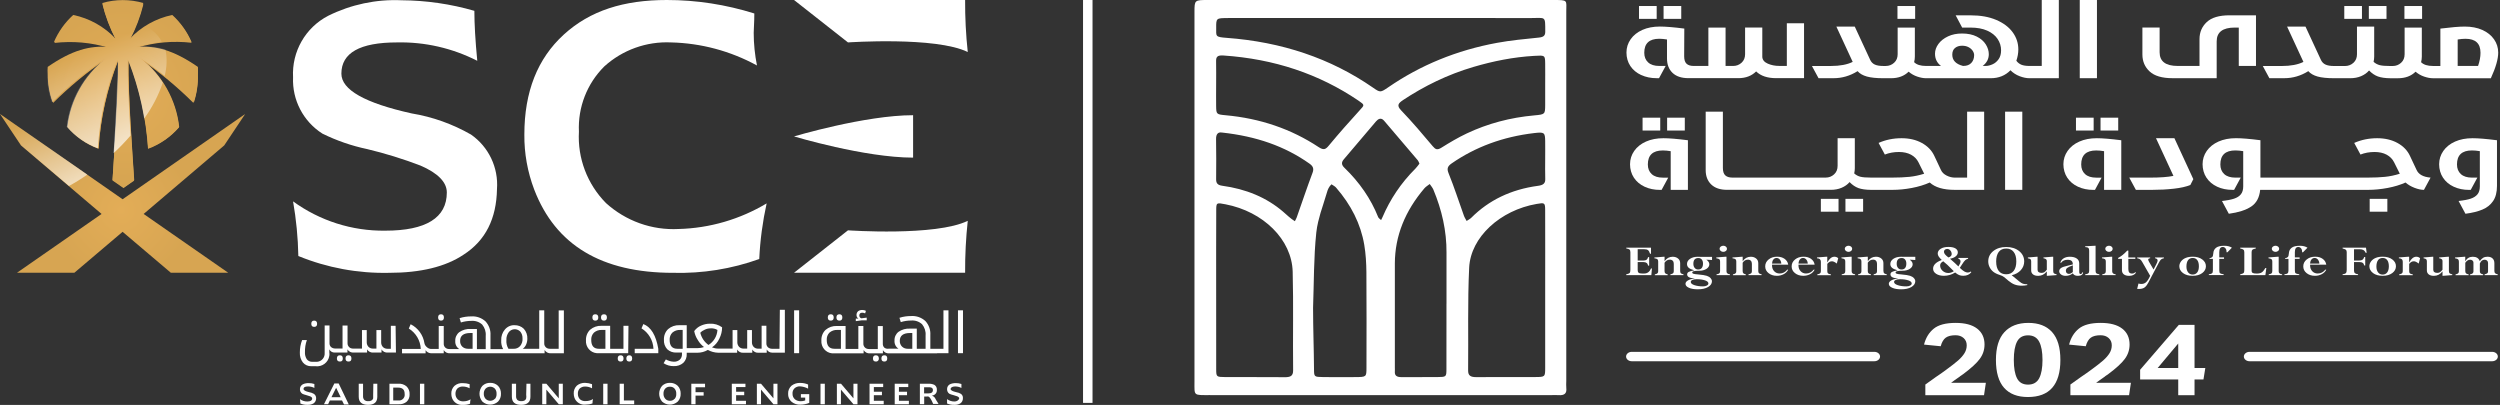 <svg width="284" height="46" viewBox="0 0 284 46" fill="none" xmlns="http://www.w3.org/2000/svg">
<rect x="0" y="0" width="284" height="46" fill="#333333" stroke="none"/>
<path d="M137.468 44.887C150.367 44.887 163.266 44.887 176.165 44.887C176.454 44.887 176.746 44.864 177.035 44.887C177.747 44.944 177.994 44.665 177.933 44.106C177.902 43.828 177.929 43.543 177.929 43.262C177.929 36.355 177.929 29.448 177.929 22.541C177.929 15.473 177.929 8.405 177.929 1.337C177.921 0.003 178.199 0 176.404 0C163.361 0 150.318 0 137.274 0C135.7 0 135.7 0.006 135.692 1.318C135.692 1.359 135.692 1.397 135.692 1.438C135.692 15.413 135.692 29.388 135.692 43.363C135.692 44.994 135.54 44.883 137.468 44.883V44.887ZM145.861 42.848C143.64 42.826 141.419 42.848 139.202 42.835C138.191 42.829 138.164 42.81 138.16 41.96C138.149 38.95 138.156 35.941 138.156 32.935C138.156 29.925 138.149 26.916 138.164 23.91C138.164 23.009 138.194 23.009 139.202 23.205C143.507 24.03 146.754 27.207 146.849 30.874C146.945 34.604 146.857 38.334 146.899 42.067C146.906 42.747 146.56 42.86 145.868 42.851L145.861 42.848ZM155.231 41.782C155.231 42.826 155.215 42.829 153.949 42.838C152.74 42.845 151.531 42.851 150.325 42.835C149.298 42.822 149.276 42.81 149.272 41.96C149.257 39.63 149.165 37.316 149.165 34.986V34.967C149.268 32.119 149.234 29.259 149.53 26.426C149.576 26.009 149.648 25.595 149.747 25.184C149.903 24.514 150.108 23.856 150.325 23.199C150.47 22.75 150.61 22.304 150.743 21.852C150.835 21.517 150.975 21.201 151.257 20.936C151.432 21.059 151.645 21.16 151.774 21.308C153.474 23.262 154.577 25.427 154.98 27.814C155.155 28.844 155.212 29.894 155.223 30.934C155.25 34.55 155.238 38.166 155.231 41.779V41.782ZM156.9 25.007C156.782 24.893 156.611 24.792 156.558 24.659C155.729 22.579 154.443 20.717 152.725 19.058C152.39 18.735 152.356 18.454 152.656 18.1C153.884 16.668 155.086 15.223 156.314 13.792C156.554 13.51 156.889 13.314 157.231 13.713C158.516 15.208 159.79 16.709 161.064 18.214C161.144 18.309 161.174 18.435 161.247 18.59C161.106 18.764 160.973 18.976 160.79 19.156C159.136 20.803 157.915 22.655 157.052 24.672C157.003 24.782 156.946 24.893 156.892 25.001L156.9 25.007ZM159.36 11.383C161.794 9.774 164.437 8.472 167.38 7.605C169.616 6.948 171.906 6.483 174.282 6.347C175.511 6.275 175.518 6.262 175.533 7.236C175.545 8.039 175.533 8.841 175.533 9.644C175.533 10.406 175.537 11.171 175.533 11.933C175.522 12.979 175.522 12.998 174.29 13.109C171.567 13.352 169.008 14.035 166.635 15.154C165.631 15.628 164.684 16.191 163.76 16.769C163.273 17.076 163.076 16.987 162.756 16.608C161.596 15.23 160.433 13.852 159.17 12.54C158.645 11.993 158.839 11.734 159.364 11.386L159.36 11.383ZM164.319 34.493C164.319 36.981 164.327 39.469 164.315 41.953C164.312 42.81 164.285 42.826 163.277 42.835C161.927 42.851 160.573 42.829 159.223 42.842C158.676 42.848 158.417 42.668 158.455 42.206C158.467 42.045 158.455 41.887 158.455 41.726C158.455 37.793 158.444 33.864 158.455 29.932C158.463 26.787 159.634 23.948 161.813 21.391C161.973 21.204 162.212 21.065 162.418 20.904C162.555 21.113 162.73 21.308 162.825 21.527C163.798 23.853 164.342 26.243 164.323 28.715C164.312 30.64 164.323 32.565 164.323 34.49L164.319 34.493ZM175.533 33.011C175.533 35.938 175.537 38.868 175.533 41.795C175.533 42.813 175.518 42.829 174.377 42.832C172.157 42.842 169.936 42.819 167.719 42.842C167.038 42.848 166.772 42.655 166.779 42.08C166.821 38.188 166.711 34.294 166.897 30.409C167.065 26.922 170.453 23.875 174.564 23.167C175.469 23.009 175.526 23.028 175.53 23.863C175.545 26.913 175.533 29.96 175.533 33.011ZM174.72 21.109C171.647 21.52 169.13 22.744 167.141 24.735C166.996 24.881 166.787 24.979 166.608 25.102C166.506 24.903 166.373 24.71 166.3 24.501C165.722 22.895 165.205 21.277 164.562 19.69C164.353 19.175 164.426 18.9 164.897 18.571C167.627 16.678 170.757 15.533 174.271 15.119C175.442 14.98 175.514 15.056 175.533 16.008C175.545 16.687 175.533 17.367 175.533 18.049C175.533 18.811 175.514 19.57 175.541 20.332C175.56 20.828 175.313 21.03 174.723 21.109H174.72ZM139.506 2.048C145.302 2.045 151.093 2.048 156.889 2.048C162.539 2.048 168.186 2.039 173.837 2.052C175.613 2.055 175.537 1.748 175.541 3.604C175.541 4.056 175.343 4.217 174.792 4.271C173.214 4.432 171.624 4.58 170.076 4.865C165.475 5.709 161.361 7.406 157.725 9.904C156.816 10.526 156.797 10.529 155.965 9.951C151.147 6.613 145.587 4.764 139.366 4.302C138.012 4.201 138.168 4.128 138.16 3.158C138.153 2.061 138.16 2.052 139.514 2.052L139.506 2.048ZM138.149 6.97C138.137 6.48 138.274 6.256 138.974 6.303C144.731 6.692 149.842 8.396 154.314 11.427C155.071 11.939 155.006 11.93 154.459 12.53C153.265 13.839 152.093 15.164 150.975 16.513C150.595 16.972 150.386 17.101 149.785 16.703C146.686 14.658 143.165 13.447 139.217 13.09C138.172 12.995 138.168 12.96 138.153 12.031C138.141 11.228 138.153 10.425 138.153 9.622C138.153 8.737 138.168 7.855 138.149 6.97ZM138.814 15.056C142.716 15.48 145.956 16.608 148.755 18.587C149.177 18.884 149.276 19.172 149.104 19.63C148.473 21.308 147.907 23.003 147.31 24.691C147.256 24.843 147.169 24.985 147.097 25.13C146.591 24.824 146.184 24.41 145.754 24.043C144.842 23.262 143.781 22.601 142.613 22.108C141.434 21.609 140.16 21.28 138.856 21.103C138.293 21.027 138.153 20.79 138.153 20.373C138.164 18.849 138.175 17.326 138.145 15.802C138.134 15.217 138.385 14.977 138.814 15.059V15.056Z" fill="white"/>
<path d="M190.99 0.684H188.982V2.143H190.99V0.684Z" fill="white"/>
<path d="M188.199 0.684H186.191V2.143H188.199V0.684Z" fill="white"/>
<path d="M186.443 8.522C186.964 8.762 187.545 8.882 188.188 8.882H188.466L189.219 7.492H188.492C187.945 7.492 187.523 7.359 187.23 7.09C186.937 6.821 186.789 6.458 186.789 5.993C186.789 4.934 187.355 4.403 188.492 4.403C188.751 4.403 189.044 4.432 189.371 4.485V6.641C189.371 7.33 189.58 7.874 189.998 8.276C190.416 8.677 191.021 8.879 191.812 8.879H197.474C198.311 8.879 198.984 8.623 199.497 8.114C200.018 8.623 200.775 8.879 201.771 8.879H204.939V2.643H202.984V7.488H202.121C201.646 7.488 201.216 7.403 200.824 7.232C200.433 7.062 200.224 6.812 200.197 6.48V3.129H198.242V6.158C198.242 6.559 198.109 6.882 197.843 7.125C197.577 7.368 197.258 7.492 196.889 7.492H196.025V3.133H194.071V7.492H192.398C192.044 7.492 191.778 7.409 191.595 7.242C191.413 7.074 191.322 6.793 191.322 6.388L191.337 3.246C190.127 3.091 189.203 3.016 188.561 3.016C187.808 3.016 187.146 3.142 186.572 3.398C186.002 3.654 185.557 4.008 185.241 4.46C184.925 4.912 184.766 5.418 184.766 5.974C184.766 6.531 184.914 7.065 185.211 7.504C185.507 7.944 185.918 8.285 186.439 8.525L186.443 8.522Z" fill="white"/>
<path d="M217.561 0.684H215.553V2.143H217.561V0.684Z" fill="white"/>
<path d="M208.302 8.883C209.26 8.883 210.165 8.617 211.021 8.083C211.264 8.361 211.614 8.563 212.074 8.693C212.534 8.822 213.162 8.886 213.949 8.886H214.812C215.649 8.886 216.318 8.639 216.82 8.143C217.109 8.389 217.432 8.576 217.797 8.699C218.162 8.822 218.493 8.886 218.801 8.886H226.14C227.053 8.886 227.802 8.585 228.388 7.982C228.677 8.276 229.023 8.5 229.426 8.655C229.829 8.81 230.206 8.886 230.548 8.886H233.883V0H231.943V7.492H230.548C230.156 7.492 229.852 7.444 229.628 7.353C229.403 7.261 229.213 7.109 229.057 6.901C229.205 6.467 229.282 6.038 229.282 5.614C229.282 4.896 229.065 4.242 228.631 3.654C228.198 3.066 227.574 2.602 226.76 2.257C225.947 1.912 224.984 1.742 223.878 1.742H222.163L222.901 3.133H223.847C224.593 3.133 225.224 3.25 225.745 3.48C226.266 3.711 226.658 4.024 226.924 4.419C227.19 4.814 227.323 5.247 227.323 5.718C227.323 6.12 227.232 6.455 227.046 6.72C226.859 6.986 226.631 7.182 226.353 7.305C226.08 7.428 225.81 7.492 225.551 7.492H225.232C225.696 7.138 225.928 6.692 225.928 6.158C225.928 5.778 225.813 5.409 225.585 5.045C225.357 4.681 225.015 4.384 224.559 4.154C224.102 3.923 223.543 3.806 222.885 3.806C222.288 3.806 221.76 3.913 221.296 4.131C220.832 4.35 220.467 4.634 220.208 4.988C219.946 5.345 219.817 5.715 219.817 6.101C219.817 6.689 220.045 7.153 220.501 7.492H218.797C218.174 7.492 217.725 7.349 217.444 7.062C217.501 6.853 217.527 6.638 217.527 6.414V3.133H215.573V6.161C215.573 6.562 215.44 6.885 215.173 7.128C214.907 7.372 214.588 7.495 214.219 7.495H213.941C213.523 7.495 213.196 7.438 212.964 7.327C212.732 7.217 212.561 7.036 212.447 6.787L210.701 3.019H208.61L210.466 7.03C209.842 7.34 209.021 7.495 207.998 7.495H205.834L206.587 8.886H208.291L208.302 8.883ZM222.091 5.45C222.3 5.279 222.566 5.194 222.893 5.194C223.171 5.194 223.414 5.247 223.619 5.355C223.825 5.462 223.981 5.601 224.095 5.766C224.205 5.933 224.262 6.098 224.262 6.259C224.262 6.622 224.155 6.92 223.943 7.147C223.73 7.375 223.429 7.488 223.049 7.488H222.992C222.182 7.28 221.779 6.853 221.779 6.211C221.779 5.87 221.885 5.617 222.094 5.446L222.091 5.45Z" fill="white"/>
<path d="M238.214 0H236.26V8.883H238.214V0Z" fill="white"/>
<path d="M256.28 7.491V1.738H253.279C252.097 1.738 251.233 1.994 250.686 2.51C250.138 3.025 249.864 3.667 249.864 4.441V7.491H247.381C246.016 7.491 245.332 6.973 245.332 5.936V3.129H243.377V6.192C243.377 6.967 243.651 7.608 244.198 8.117C244.746 8.626 245.613 8.882 246.792 8.882H251.815V4.697C251.815 3.654 252.5 3.132 253.865 3.132H254.325V7.491H256.28Z" fill="white"/>
<path d="M271.107 0.684H269.1V2.143H271.107V0.684Z" fill="white"/>
<path d="M268.318 0.684H266.311V2.143H268.318V0.684Z" fill="white"/>
<path d="M275.15 0.684H273.143V2.143H275.15V0.684Z" fill="white"/>
<path d="M257.049 7.491L257.801 8.882H259.505C260.463 8.882 261.368 8.617 262.224 8.083C262.467 8.361 262.817 8.563 263.277 8.693C263.737 8.822 264.365 8.885 265.152 8.885H266.993C267.438 8.885 267.844 8.81 268.213 8.655C268.582 8.5 268.886 8.285 269.126 8.007C269.442 8.332 269.776 8.557 270.13 8.686C270.484 8.813 270.951 8.882 271.537 8.889H272.4C273.237 8.889 273.906 8.642 274.408 8.146C274.697 8.392 275.02 8.579 275.385 8.702C275.746 8.825 276.081 8.889 276.389 8.889H282.96C283.519 7.675 283.797 6.704 283.797 5.977C283.797 5.421 283.637 4.915 283.321 4.463C283.006 4.011 282.561 3.657 281.991 3.401C281.42 3.145 280.755 3.019 280.002 3.019C279.359 3.019 278.435 3.098 277.226 3.249V7.495H276.389C275.765 7.495 275.317 7.352 275.035 7.065C275.092 6.856 275.119 6.641 275.119 6.417V3.136H273.164V6.164C273.164 6.565 273.031 6.888 272.765 7.131C272.499 7.374 272.18 7.498 271.811 7.498H271.533C270.993 7.498 270.594 7.466 270.335 7.4C270.077 7.333 269.841 7.207 269.639 7.024C269.685 6.815 269.708 6.613 269.708 6.42V3.022H267.753V6.164C267.753 6.565 267.62 6.888 267.354 7.131C267.088 7.374 266.768 7.498 266.399 7.498H265.145C264.726 7.498 264.399 7.441 264.167 7.33C263.935 7.22 263.764 7.039 263.65 6.79L261.905 3.022H259.813L261.669 7.033C261.045 7.343 260.224 7.498 259.201 7.498H257.037L257.049 7.491ZM279.188 4.488C279.496 4.435 279.793 4.406 280.082 4.406C281.215 4.406 281.785 4.937 281.785 5.996C281.785 6.461 281.694 6.957 281.508 7.491H279.192V4.488H279.188Z" fill="white"/>
<path d="M188.604 13.369H186.596V14.829H188.604V13.369Z" fill="white"/>
<path d="M191.743 15.932C190.534 15.777 189.61 15.701 188.967 15.701C188.214 15.701 187.552 15.828 186.978 16.084C186.408 16.34 185.963 16.694 185.647 17.146C185.332 17.598 185.172 18.104 185.172 18.66C185.172 19.216 185.32 19.75 185.613 20.19C185.906 20.629 186.309 20.971 186.826 21.211C187.343 21.451 187.921 21.571 188.564 21.571H188.758L189.511 20.18H188.899C188.351 20.18 187.929 20.048 187.636 19.779C187.343 19.51 187.195 19.147 187.195 18.682C187.195 17.623 187.762 17.092 188.899 17.092C189.169 17.092 189.465 17.12 189.792 17.174V21.568H191.747V15.932H191.743Z" fill="white"/>
<path d="M191.393 13.369H189.385V14.829H191.393V13.369Z" fill="white"/>
<path d="M208.857 22.59H206.85V24.049H208.857V22.59Z" fill="white"/>
<path d="M211.65 22.59H209.643V24.049H211.65V22.59Z" fill="white"/>
<path d="M225.404 12.685H223.465V20.177H222.069C221.761 20.177 221.453 20.101 221.141 19.946C220.83 19.791 220.613 19.58 220.491 19.308L219.738 17.708C219.449 17.089 218.978 16.602 218.324 16.242C217.67 15.881 216.898 15.701 216.015 15.701C215.084 15.701 214.217 15.878 213.407 16.235L214.118 17.557C214.601 17.364 215.137 17.266 215.723 17.266C216.251 17.266 216.707 17.367 217.091 17.573C217.472 17.778 217.757 18.069 217.943 18.448L218.586 19.735C218.027 19.912 217.468 20.032 216.905 20.089C216.342 20.146 215.707 20.174 215 20.174H212.532C211.992 20.174 211.593 20.142 211.334 20.076C211.076 20.01 210.84 19.883 210.638 19.7C210.684 19.491 210.707 19.289 210.707 19.096V15.698H208.752V18.84C208.752 19.241 208.619 19.564 208.353 19.807C208.087 20.051 207.767 20.174 207.398 20.174H196.796C196.443 20.174 196.177 20.092 195.994 19.924C195.811 19.757 195.72 19.475 195.72 19.071V12.682H193.766V19.327C193.766 20.006 193.975 20.55 194.393 20.955C194.811 21.359 195.416 21.565 196.207 21.565H207.98C208.425 21.565 208.832 21.489 209.201 21.334C209.57 21.179 209.874 20.964 210.113 20.686C210.429 21.012 210.764 21.236 211.117 21.366C211.471 21.492 211.939 21.562 212.524 21.568H214.992C215.7 21.568 216.43 21.495 217.183 21.353C217.936 21.211 218.616 21.002 219.221 20.733C219.826 21.29 220.773 21.568 222.065 21.568H225.4V12.685H225.404Z" fill="white"/>
<path d="M229.734 12.685H227.779V21.567H229.734V12.685Z" fill="white"/>
<path d="M240.629 13.369H238.621V14.829H240.629V13.369Z" fill="white"/>
<path d="M240.973 15.932C239.764 15.777 238.84 15.701 238.197 15.701C237.445 15.701 236.783 15.828 236.209 16.084C235.638 16.34 235.193 16.694 234.878 17.146C234.562 17.598 234.402 18.104 234.402 18.66C234.402 19.216 234.551 19.75 234.843 20.19C235.136 20.629 235.539 20.971 236.057 21.211C236.574 21.451 237.152 21.571 237.794 21.571H237.988L238.741 20.18H238.129C237.581 20.18 237.159 20.048 236.866 19.779C236.574 19.513 236.425 19.147 236.425 18.682C236.425 17.623 236.992 17.092 238.129 17.092C238.399 17.092 238.696 17.12 239.023 17.174V21.568H240.977V15.932H240.973Z" fill="white"/>
<path d="M237.838 13.369H235.83V14.829H237.838V13.369Z" fill="white"/>
<path d="M241.883 20.177L242.636 21.568H244.476C245.339 21.568 246.165 21.524 246.952 21.435C247.739 21.347 248.363 21.204 248.826 21.012L249.161 20.351L247.013 15.701H244.921L246.902 19.981C246.26 20.114 245.374 20.177 244.237 20.177H241.879H241.883Z" fill="white"/>
<path d="M251.863 21.208C252.38 21.448 252.958 21.568 253.601 21.568H253.795L254.548 20.177H253.936C253.388 20.177 252.966 20.045 252.673 19.776C252.38 19.507 252.232 19.144 252.232 18.679C252.232 17.62 252.799 17.089 253.936 17.089C254.206 17.089 254.502 17.117 254.829 17.171V21.173C254.829 21.552 254.742 21.853 254.563 22.071C254.388 22.292 254.13 22.456 253.787 22.57C253.449 22.681 252.989 22.77 252.415 22.833L253.194 24.284C254.282 24.135 255.126 23.866 255.727 23.471C256.328 23.076 256.67 22.444 256.754 21.568H269.029C269.736 21.568 270.466 21.496 271.227 21.353C271.987 21.211 272.664 21.003 273.269 20.734C273.546 20.98 273.889 21.183 274.288 21.337C274.687 21.492 275.045 21.568 275.36 21.568L276.113 20.177C275.284 20.108 274.756 19.817 274.524 19.308L273.771 17.709C273.482 17.089 273.01 16.602 272.356 16.242C271.702 15.882 270.93 15.701 270.048 15.701C269.116 15.701 268.249 15.878 267.439 16.236L268.15 17.557C268.633 17.364 269.169 17.266 269.755 17.266C270.284 17.266 270.74 17.367 271.124 17.573C271.504 17.778 271.789 18.069 271.976 18.448L272.618 19.735C272.059 19.912 271.5 20.032 270.938 20.089C270.375 20.146 269.74 20.174 269.033 20.174H256.784V15.929C255.575 15.774 254.651 15.698 254.008 15.698C253.255 15.698 252.593 15.825 252.019 16.081C251.449 16.337 251.004 16.691 250.688 17.143C250.373 17.595 250.213 18.101 250.213 18.657C250.213 19.213 250.361 19.747 250.654 20.187C250.947 20.626 251.35 20.968 251.867 21.208H251.863Z" fill="white"/>
<path d="M271.203 22.59H269.195V24.049H271.203V22.59Z" fill="white"/>
<path d="M280.482 21.568H280.676L281.429 20.177H280.816C280.269 20.177 279.847 20.044 279.554 19.776C279.261 19.507 279.113 19.143 279.113 18.679C279.113 17.62 279.679 17.089 280.816 17.089C281.086 17.089 281.383 17.117 281.71 17.171V21.173C281.71 21.552 281.623 21.852 281.444 22.071C281.265 22.289 281.01 22.456 280.668 22.57C280.33 22.681 279.87 22.769 279.295 22.832L280.075 24.283C280.839 24.182 281.478 24.027 281.991 23.812C282.509 23.601 282.915 23.278 283.212 22.845C283.509 22.412 283.657 21.837 283.657 21.116V15.932C282.448 15.777 281.524 15.701 280.881 15.701C280.128 15.701 279.466 15.828 278.892 16.084C278.322 16.34 277.877 16.694 277.561 17.146C277.246 17.598 277.086 18.104 277.086 18.66C277.086 19.216 277.234 19.75 277.527 20.19C277.82 20.629 278.223 20.971 278.74 21.211C279.257 21.451 279.835 21.571 280.478 21.571L280.482 21.568Z" fill="white"/>
<path d="M187.668 30.494H187.558C187.398 30.88 187.136 31.073 186.771 31.073H186.55C186.364 31.073 186.231 31.044 186.155 30.987C186.079 30.93 186.041 30.832 186.041 30.69V29.773H186.702C187.007 29.773 187.178 29.906 187.223 30.172H187.345V29.208H187.223C187.185 29.35 187.128 29.451 187.048 29.508C186.969 29.565 186.855 29.596 186.702 29.596H186.041V28.31H186.767C186.972 28.31 187.121 28.345 187.212 28.414C187.303 28.484 187.383 28.62 187.444 28.825H187.554V28.133H184.744V28.224C184.927 28.253 185.052 28.297 185.117 28.354C185.181 28.411 185.212 28.512 185.212 28.657V30.662C185.212 30.839 185.181 30.959 185.117 31.019C185.056 31.079 184.93 31.126 184.74 31.161V31.253H187.592L187.661 30.497L187.668 30.494Z" fill="white"/>
<path d="M190.054 31.045C189.997 31.098 189.898 31.136 189.757 31.162V31.253H191.244V31.162C191.099 31.133 191.001 31.092 190.947 31.041C190.894 30.991 190.867 30.902 190.867 30.776V29.897C190.867 29.676 190.788 29.499 190.624 29.366C190.461 29.233 190.263 29.167 190.023 29.167C189.643 29.167 189.339 29.331 189.107 29.657H189.095V29.167H188.985L187.936 29.249V29.341C188.099 29.36 188.213 29.395 188.274 29.448C188.339 29.499 188.369 29.584 188.369 29.698V30.82C188.369 30.921 188.342 30.997 188.285 31.048C188.228 31.098 188.133 31.14 187.989 31.168V31.26H189.449V31.168C189.312 31.133 189.217 31.092 189.168 31.041C189.118 30.991 189.092 30.906 189.092 30.785V29.847C189.244 29.613 189.445 29.496 189.692 29.496C189.833 29.496 189.943 29.537 190.023 29.622C190.103 29.707 190.141 29.825 190.141 29.973V30.804C190.141 30.915 190.115 30.994 190.057 31.048L190.054 31.045Z" fill="white"/>
<path d="M194.488 29.54V29.177H193.146C193.024 29.17 192.933 29.167 192.868 29.167C192.515 29.167 192.222 29.246 191.99 29.401C191.758 29.559 191.644 29.755 191.644 29.992C191.644 30.166 191.708 30.308 191.838 30.422C191.967 30.536 192.172 30.627 192.45 30.7V30.71C192.153 30.767 191.944 30.826 191.83 30.893C191.716 30.959 191.659 31.048 191.659 31.158C191.659 31.307 191.727 31.418 191.864 31.49C192.001 31.563 192.214 31.614 192.507 31.636V31.648C192.195 31.674 191.944 31.743 191.754 31.854C191.564 31.965 191.473 32.094 191.473 32.243C191.473 32.426 191.602 32.578 191.861 32.691C192.119 32.809 192.454 32.865 192.864 32.865C193.351 32.865 193.743 32.78 194.036 32.606C194.329 32.432 194.477 32.214 194.477 31.952C194.477 31.829 194.427 31.712 194.325 31.598C194.226 31.484 194.078 31.395 193.887 31.332C193.697 31.269 193.382 31.218 192.944 31.181C192.644 31.155 192.45 31.13 192.366 31.098C192.283 31.067 192.237 31.023 192.237 30.969C192.237 30.893 192.294 30.839 192.412 30.808C192.53 30.776 192.731 30.757 193.013 30.757C193.355 30.757 193.636 30.687 193.853 30.545C194.07 30.403 194.18 30.229 194.18 30.02C194.18 29.831 194.07 29.66 193.853 29.508L193.865 29.499L194.481 29.537L194.488 29.54ZM193.678 31.844C193.941 31.93 194.074 32.05 194.074 32.202C194.074 32.296 194.017 32.375 193.899 32.439C193.785 32.502 193.636 32.533 193.458 32.533C193.089 32.533 192.766 32.486 192.488 32.394C192.21 32.303 192.07 32.179 192.07 32.028C192.07 31.933 192.131 31.86 192.252 31.803C192.374 31.746 192.534 31.718 192.739 31.718C193.108 31.718 193.42 31.762 193.686 31.848L193.678 31.844ZM193.321 30.444C193.226 30.558 193.093 30.615 192.918 30.615C192.743 30.615 192.617 30.558 192.518 30.438C192.42 30.321 192.366 30.163 192.366 29.967C192.366 29.53 192.556 29.312 192.941 29.312C193.1 29.312 193.226 29.369 193.321 29.483C193.416 29.597 193.461 29.752 193.461 29.951C193.461 30.163 193.412 30.327 193.321 30.441V30.444Z" fill="white"/>
<path d="M195.322 31.048C195.269 31.099 195.163 31.137 194.999 31.162V31.253H196.52V31.162C196.258 31.137 196.129 31.023 196.129 30.82V29.164H196.018L194.969 29.246V29.338C195.147 29.366 195.262 29.404 195.319 29.452C195.376 29.499 195.402 29.584 195.402 29.708V30.779C195.402 30.909 195.376 30.997 195.322 31.048Z" fill="white"/>
<path d="M196.062 28.512C196.142 28.443 196.184 28.361 196.184 28.263C196.184 28.165 196.142 28.083 196.062 28.016C195.983 27.95 195.884 27.915 195.77 27.915C195.656 27.915 195.553 27.95 195.469 28.016C195.386 28.083 195.344 28.165 195.344 28.26C195.344 28.354 195.386 28.437 195.469 28.506C195.553 28.576 195.652 28.61 195.77 28.61C195.888 28.61 195.983 28.576 196.062 28.506V28.512Z" fill="white"/>
<path d="M198.927 31.045C198.87 31.098 198.771 31.136 198.63 31.162V31.253H200.117V31.162C199.972 31.133 199.874 31.092 199.82 31.041C199.767 30.991 199.74 30.902 199.74 30.776V29.897C199.74 29.676 199.661 29.499 199.497 29.366C199.334 29.233 199.136 29.167 198.896 29.167C198.516 29.167 198.212 29.331 197.98 29.657H197.968V29.167H197.858L196.809 29.249V29.341C196.972 29.36 197.086 29.395 197.147 29.448C197.212 29.499 197.242 29.584 197.242 29.698V30.82C197.242 30.921 197.215 30.997 197.158 31.048C197.101 31.098 197.006 31.14 196.862 31.168V31.26H198.322V31.168C198.185 31.133 198.09 31.092 198.041 31.041C197.991 30.991 197.965 30.906 197.965 30.785V29.847C198.117 29.613 198.318 29.496 198.565 29.496C198.706 29.496 198.816 29.537 198.896 29.622C198.976 29.707 199.014 29.825 199.014 29.973V30.804C199.014 30.915 198.988 30.994 198.931 31.048L198.927 31.045Z" fill="white"/>
<path d="M203.14 30.067C203.098 29.792 202.961 29.571 202.733 29.407C202.505 29.242 202.22 29.16 201.874 29.16C201.493 29.16 201.174 29.265 200.915 29.476C200.657 29.685 200.527 29.947 200.527 30.26C200.527 30.573 200.653 30.823 200.904 31.025C201.155 31.227 201.47 31.332 201.847 31.332C202.136 31.332 202.398 31.269 202.63 31.145C202.862 31.022 203.033 30.848 203.14 30.633H203.03C202.801 30.924 202.512 31.069 202.163 31.069C201.919 31.069 201.714 30.984 201.55 30.813C201.387 30.643 201.303 30.421 201.303 30.15C201.303 30.121 201.303 30.093 201.303 30.067H203.132H203.14ZM201.459 29.479C201.55 29.363 201.672 29.306 201.816 29.306C201.961 29.306 202.086 29.366 202.185 29.483C202.284 29.603 202.345 29.754 202.356 29.944H201.303C201.315 29.751 201.364 29.593 201.455 29.479H201.459Z" fill="white"/>
<path d="M206.144 30.067C206.102 29.792 205.965 29.571 205.737 29.407C205.509 29.242 205.223 29.16 204.877 29.16C204.497 29.16 204.178 29.265 203.919 29.476C203.661 29.685 203.531 29.947 203.531 30.26C203.531 30.573 203.657 30.823 203.908 31.025C204.159 31.227 204.474 31.332 204.851 31.332C205.14 31.332 205.402 31.269 205.634 31.145C205.866 31.022 206.037 30.848 206.144 30.633H206.033C205.805 30.924 205.516 31.069 205.166 31.069C204.923 31.069 204.718 30.984 204.554 30.813C204.391 30.643 204.307 30.421 204.307 30.15C204.307 30.121 204.307 30.093 204.307 30.067H206.136H206.144ZM204.467 29.479C204.558 29.363 204.68 29.306 204.824 29.306C204.969 29.306 205.094 29.366 205.193 29.483C205.292 29.603 205.353 29.754 205.364 29.944H204.311C204.322 29.751 204.372 29.593 204.463 29.479H204.467Z" fill="white"/>
<path d="M207.84 29.746C207.92 29.705 208.011 29.683 208.118 29.683C208.262 29.683 208.445 29.768 208.661 29.942L208.821 29.335C208.703 29.221 208.559 29.164 208.391 29.164C208.087 29.164 207.821 29.376 207.589 29.803H207.578V29.164H207.467L206.41 29.246V29.338C206.566 29.347 206.676 29.385 206.745 29.449C206.813 29.512 206.851 29.607 206.851 29.733V30.795C206.851 30.912 206.825 30.994 206.768 31.045C206.711 31.096 206.604 31.137 206.448 31.168V31.26H207.988V31.168C207.825 31.143 207.714 31.105 207.661 31.058C207.608 31.01 207.581 30.922 207.581 30.795V29.973C207.676 29.866 207.76 29.79 207.84 29.749V29.746Z" fill="white"/>
<path d="M209.543 31.048C209.49 31.099 209.383 31.137 209.22 31.162V31.253H210.741V31.162C210.479 31.137 210.349 31.023 210.349 30.82V29.164H210.239L209.189 29.246V29.338C209.368 29.366 209.482 29.404 209.539 29.452C209.596 29.499 209.623 29.584 209.623 29.708V30.779C209.623 30.909 209.596 30.997 209.543 31.048Z" fill="white"/>
<path d="M210.285 28.512C210.365 28.443 210.407 28.361 210.407 28.263C210.407 28.165 210.365 28.083 210.285 28.016C210.205 27.95 210.106 27.915 209.992 27.915C209.878 27.915 209.776 27.95 209.692 28.016C209.608 28.083 209.566 28.165 209.566 28.26C209.566 28.354 209.608 28.437 209.692 28.506C209.776 28.576 209.874 28.61 209.992 28.61C210.11 28.61 210.205 28.576 210.285 28.506V28.512Z" fill="white"/>
<path d="M213.955 30.773V29.894C213.955 29.673 213.875 29.496 213.712 29.363C213.548 29.23 213.351 29.164 213.111 29.164C212.731 29.164 212.427 29.328 212.195 29.654H212.183V29.164H212.073L211.023 29.246V29.338C211.187 29.357 211.301 29.392 211.362 29.445C211.427 29.496 211.457 29.581 211.457 29.695V30.817C211.457 30.918 211.43 30.994 211.373 31.045C211.316 31.096 211.221 31.137 211.077 31.165V31.257H212.537V31.165C212.4 31.13 212.305 31.089 212.256 31.039C212.206 30.988 212.179 30.903 212.179 30.782V29.844C212.332 29.61 212.533 29.493 212.78 29.493C212.921 29.493 213.031 29.534 213.111 29.619C213.191 29.705 213.229 29.822 213.229 29.97V30.802C213.229 30.912 213.202 30.991 213.145 31.045C213.088 31.099 212.989 31.137 212.849 31.162V31.253H214.336V31.162C214.191 31.133 214.092 31.092 214.039 31.042C213.986 30.991 213.959 30.903 213.959 30.776L213.955 30.773Z" fill="white"/>
<path d="M216.243 29.173C216.122 29.167 216.031 29.167 215.966 29.167C215.612 29.167 215.319 29.246 215.087 29.401C214.856 29.559 214.741 29.755 214.741 29.992C214.741 30.166 214.806 30.308 214.935 30.422C215.065 30.536 215.27 30.627 215.548 30.7V30.71C215.251 30.767 215.042 30.826 214.928 30.893C214.814 30.959 214.757 31.048 214.757 31.158C214.757 31.307 214.825 31.418 214.962 31.49C215.099 31.563 215.312 31.614 215.605 31.636V31.648C215.293 31.674 215.042 31.743 214.852 31.854C214.662 31.965 214.57 32.094 214.57 32.243C214.57 32.426 214.7 32.578 214.958 32.691C215.217 32.809 215.551 32.865 215.962 32.865C216.449 32.865 216.841 32.78 217.133 32.606C217.426 32.432 217.574 32.214 217.574 31.952C217.574 31.829 217.525 31.712 217.422 31.598C217.323 31.484 217.175 31.395 216.985 31.332C216.795 31.269 216.479 31.218 216.042 31.181C215.742 31.155 215.548 31.13 215.464 31.098C215.38 31.067 215.335 31.023 215.335 30.969C215.335 30.893 215.392 30.839 215.51 30.808C215.627 30.776 215.829 30.757 216.11 30.757C216.453 30.757 216.734 30.687 216.951 30.545C217.168 30.403 217.278 30.229 217.278 30.02C217.278 29.831 217.168 29.66 216.951 29.508L216.962 29.499L217.578 29.537V29.173H216.236H216.243ZM216.776 31.844C217.038 31.93 217.171 32.05 217.171 32.202C217.171 32.296 217.114 32.375 216.996 32.439C216.882 32.502 216.734 32.533 216.555 32.533C216.186 32.533 215.863 32.486 215.586 32.394C215.308 32.303 215.167 32.179 215.167 32.028C215.167 31.933 215.228 31.86 215.35 31.803C215.472 31.746 215.631 31.718 215.837 31.718C216.205 31.718 216.517 31.762 216.783 31.848L216.776 31.844ZM216.559 29.954C216.559 30.166 216.51 30.33 216.418 30.444C216.327 30.558 216.19 30.615 216.015 30.615C215.84 30.615 215.715 30.558 215.616 30.438C215.517 30.321 215.464 30.163 215.464 29.967C215.464 29.53 215.654 29.312 216.038 29.312C216.198 29.312 216.323 29.369 216.418 29.483C216.513 29.597 216.559 29.752 216.559 29.951V29.954Z" fill="white"/>
<path d="M219.598 30.516C219.598 30.757 219.712 30.953 219.944 31.104C220.176 31.256 220.472 31.332 220.837 31.332C221.278 31.332 221.701 31.206 222.107 30.956C222.271 31.095 222.423 31.193 222.556 31.247C222.693 31.303 222.845 31.329 223.02 31.329C223.435 31.329 223.743 31.19 223.948 30.908L223.864 30.848C223.769 30.924 223.663 30.959 223.549 30.959C223.419 30.959 223.286 30.921 223.153 30.842C223.016 30.766 222.845 30.627 222.636 30.428C222.697 30.339 222.773 30.219 222.868 30.067C223.035 29.802 223.165 29.628 223.256 29.552C223.343 29.476 223.45 29.423 223.575 29.394V29.303H222.473V29.394C222.636 29.445 222.716 29.546 222.716 29.698C222.716 29.834 222.636 30.023 222.473 30.267C222.26 30.049 221.944 29.758 221.518 29.391C221.792 29.344 222.009 29.255 222.168 29.122C222.328 28.99 222.408 28.838 222.408 28.664C222.408 28.471 222.313 28.323 222.126 28.212C221.94 28.105 221.678 28.051 221.343 28.051C220.974 28.051 220.681 28.12 220.461 28.263C220.24 28.402 220.126 28.582 220.126 28.797C220.126 28.911 220.16 29.021 220.233 29.135C220.305 29.249 220.423 29.382 220.586 29.533C219.928 29.78 219.601 30.109 219.601 30.51L219.598 30.516ZM220.936 28.367C221.005 28.31 221.096 28.278 221.206 28.278C221.343 28.278 221.461 28.338 221.56 28.455C221.663 28.572 221.712 28.711 221.712 28.873C221.712 28.955 221.678 29.031 221.609 29.1C221.541 29.17 221.45 29.217 221.336 29.246C221.145 29.1 221.016 28.977 220.944 28.882C220.872 28.787 220.834 28.692 220.834 28.601C220.834 28.503 220.868 28.427 220.936 28.367ZM220.476 29.903C220.526 29.834 220.617 29.758 220.75 29.682C220.982 29.853 221.385 30.229 221.955 30.81C221.75 30.946 221.537 31.013 221.324 31.013C221.073 31.013 220.856 30.927 220.674 30.76C220.491 30.592 220.4 30.39 220.4 30.159C220.4 30.058 220.427 29.973 220.476 29.903Z" fill="white"/>
<path d="M227.653 31.465L228.154 31.889C228.398 32.091 228.634 32.236 228.869 32.325C229.105 32.413 229.375 32.455 229.679 32.455C229.904 32.455 230.109 32.432 230.299 32.388V32.293C230.094 32.293 229.93 32.271 229.809 32.23C229.687 32.189 229.55 32.104 229.394 31.974L228.531 31.266C228.972 31.162 229.318 30.966 229.569 30.684C229.82 30.403 229.949 30.071 229.949 29.695C229.949 29.221 229.755 28.829 229.371 28.519C228.987 28.212 228.497 28.058 227.904 28.058C227.31 28.058 226.824 28.212 226.439 28.519C226.055 28.826 225.865 29.218 225.865 29.695C225.865 29.919 225.915 30.138 226.017 30.346C226.12 30.555 226.261 30.732 226.439 30.874C226.618 31.016 226.858 31.137 227.151 31.228C227.379 31.301 227.542 31.38 227.649 31.468L227.653 31.465ZM226.763 29.73C226.763 29.249 226.862 28.88 227.055 28.62C227.249 28.364 227.531 28.235 227.904 28.235C228.276 28.235 228.55 28.361 228.752 28.617C228.953 28.873 229.052 29.23 229.052 29.695C229.052 30.16 228.953 30.523 228.752 30.776C228.55 31.032 228.269 31.159 227.904 31.159C227.538 31.159 227.253 31.032 227.059 30.782C226.865 30.533 226.766 30.182 226.766 29.73H226.763Z" fill="white"/>
<path d="M233.628 31.253V31.162C233.468 31.13 233.362 31.089 233.316 31.039C233.267 30.988 233.244 30.896 233.244 30.764V29.164H233.134L232.137 29.246V29.338C232.388 29.376 232.518 29.474 232.518 29.635V30.637C232.415 30.773 232.316 30.868 232.232 30.922C232.145 30.975 232.042 31.001 231.917 31.001C231.776 31.001 231.666 30.969 231.586 30.909C231.506 30.849 231.468 30.76 231.468 30.65V29.167H231.362L230.365 29.249V29.341C230.51 29.363 230.609 29.398 230.662 29.445C230.715 29.496 230.742 29.575 230.742 29.686V30.723C230.742 30.915 230.814 31.064 230.955 31.174C231.095 31.285 231.293 31.336 231.544 31.336C231.924 31.336 232.248 31.171 232.506 30.843H232.518V31.336L233.628 31.253Z" fill="white"/>
<path d="M235.47 31.051C235.531 31.152 235.607 31.225 235.698 31.269C235.789 31.313 235.907 31.335 236.055 31.335C236.23 31.335 236.371 31.301 236.47 31.234C236.572 31.168 236.63 31.07 236.641 30.947H236.538C236.512 31.07 236.451 31.133 236.348 31.133C236.245 31.133 236.2 31.045 236.2 30.864V29.916C236.2 29.679 236.105 29.493 235.911 29.363C235.717 29.23 235.458 29.167 235.135 29.167C234.854 29.167 234.622 29.227 234.432 29.344C234.241 29.464 234.116 29.632 234.051 29.847H234.146C234.302 29.622 234.546 29.512 234.873 29.512C235.082 29.512 235.234 29.553 235.329 29.635C235.424 29.717 235.473 29.853 235.473 30.039C235.378 30.068 235.226 30.106 235.01 30.153C234.565 30.251 234.272 30.346 234.135 30.444C233.998 30.542 233.926 30.662 233.926 30.808C233.926 30.953 233.994 31.076 234.135 31.181C234.276 31.285 234.447 31.335 234.648 31.335C234.941 31.335 235.196 31.256 235.413 31.095L235.47 31.051ZM234.774 31.016C234.713 30.95 234.683 30.861 234.683 30.751C234.683 30.621 234.736 30.517 234.838 30.435C234.941 30.352 235.154 30.258 235.473 30.144V30.906C235.306 31.045 235.154 31.114 235.021 31.114C234.922 31.114 234.838 31.079 234.778 31.013L234.774 31.016Z" fill="white"/>
<path d="M237.236 31.045C237.172 31.102 237.054 31.14 236.879 31.162V31.254H238.487V31.162C238.309 31.131 238.191 31.09 238.138 31.039C238.084 30.988 238.058 30.897 238.058 30.764V27.919H237.947L236.879 27.976V28.067C237.05 28.074 237.168 28.105 237.233 28.166C237.297 28.226 237.331 28.324 237.331 28.469V30.767C237.331 30.897 237.297 30.991 237.233 31.045H237.236Z" fill="white"/>
<path d="M239.877 28.512C239.957 28.443 239.999 28.361 239.999 28.263C239.999 28.165 239.957 28.083 239.877 28.016C239.797 27.95 239.698 27.915 239.584 27.915C239.47 27.915 239.367 27.95 239.284 28.016C239.2 28.083 239.158 28.165 239.158 28.26C239.158 28.354 239.2 28.437 239.284 28.506C239.367 28.576 239.466 28.61 239.584 28.61C239.702 28.61 239.797 28.576 239.877 28.506V28.512Z" fill="white"/>
<path d="M239.139 31.048C239.086 31.099 238.979 31.137 238.816 31.162V31.253H240.337V31.162C240.074 31.137 239.945 31.023 239.945 30.82V29.164H239.835L238.785 29.246V29.338C238.964 29.366 239.078 29.404 239.135 29.452C239.192 29.499 239.219 29.584 239.219 29.708V30.779C239.219 30.909 239.192 30.997 239.139 31.048Z" fill="white"/>
<path d="M242.22 31.077C242.064 31.077 241.954 31.035 241.885 30.956C241.817 30.874 241.779 30.745 241.779 30.561V29.404H242.574V29.246H241.779V28.469H241.657C241.288 28.861 240.942 29.139 240.619 29.303V29.404H241.053V30.694C241.053 30.9 241.125 31.058 241.269 31.168C241.414 31.279 241.615 31.336 241.874 31.336C242.224 31.336 242.482 31.216 242.65 30.979L242.574 30.919C242.463 31.023 242.346 31.077 242.22 31.077Z" fill="white"/>
<path d="M244.021 32.163L245.238 29.852C245.337 29.662 245.424 29.536 245.493 29.476C245.561 29.416 245.671 29.368 245.82 29.337V29.245H244.816V29.337C245.006 29.368 245.105 29.454 245.105 29.59C245.105 29.684 245.063 29.811 244.975 29.975L244.645 30.62L244.131 29.741C244.067 29.628 244.036 29.545 244.036 29.488C244.036 29.406 244.112 29.356 244.26 29.337V29.245H242.785V29.337C242.933 29.368 243.047 29.41 243.123 29.463C243.2 29.517 243.283 29.624 243.371 29.782L244.257 31.331C244.101 31.679 243.949 31.919 243.8 32.055C243.652 32.191 243.47 32.258 243.257 32.258C243.154 32.258 243.047 32.242 242.93 32.21L242.781 32.817C242.838 32.823 242.907 32.827 242.983 32.827C243.234 32.827 243.439 32.776 243.591 32.678C243.747 32.577 243.888 32.406 244.013 32.163H244.021Z" fill="white"/>
<path d="M249.086 29.163C248.782 29.163 248.519 29.208 248.295 29.299C248.07 29.391 247.896 29.524 247.766 29.694C247.637 29.868 247.572 30.052 247.572 30.244C247.572 30.554 247.713 30.813 247.991 31.022C248.268 31.231 248.633 31.332 249.086 31.332C249.538 31.332 249.9 31.227 250.177 31.019C250.455 30.81 250.592 30.551 250.592 30.244C250.592 29.938 250.455 29.682 250.177 29.473C249.903 29.265 249.538 29.16 249.086 29.16V29.163ZM249.607 30.94C249.481 31.104 249.31 31.189 249.09 31.189C248.869 31.189 248.698 31.107 248.572 30.943C248.443 30.779 248.378 30.557 248.378 30.282C248.378 29.969 248.439 29.726 248.561 29.558C248.683 29.391 248.858 29.306 249.09 29.306C249.322 29.306 249.489 29.388 249.611 29.552C249.732 29.716 249.793 29.947 249.793 30.248C249.793 30.548 249.732 30.775 249.607 30.943V30.94Z" fill="white"/>
<path d="M251.745 28.146C251.65 28.222 251.574 28.311 251.521 28.412C251.468 28.513 251.433 28.655 251.422 28.839C251.411 29.019 251.373 29.139 251.308 29.202C251.243 29.265 251.141 29.31 251 29.335V29.408H251.384V30.707C251.384 30.878 251.354 30.988 251.289 31.045C251.228 31.102 251.103 31.14 250.924 31.159V31.251H252.608V31.159C252.384 31.127 252.243 31.086 252.19 31.036C252.137 30.985 252.11 30.875 252.11 30.701V29.405H252.65V29.24H252.11V28.646C252.11 28.254 252.243 28.058 252.506 28.058C252.624 28.058 252.723 28.105 252.806 28.203C252.89 28.298 252.932 28.425 252.932 28.58C252.932 28.605 252.932 28.63 252.932 28.659H253.034L253.544 28.14C253.32 27.992 253.031 27.919 252.673 27.919C252.251 27.919 251.939 27.995 251.745 28.146Z" fill="white"/>
<path d="M257.46 30.444H257.35C257.205 30.691 257.068 30.858 256.935 30.944C256.802 31.032 256.616 31.076 256.376 31.076C256.137 31.076 255.992 31.054 255.909 31.007C255.825 30.959 255.783 30.871 255.783 30.741V28.642C255.783 28.516 255.813 28.424 255.871 28.371C255.928 28.317 256.057 28.27 256.258 28.228V28.137H254.486V28.228C254.676 28.266 254.802 28.314 254.863 28.371C254.924 28.427 254.954 28.526 254.954 28.665V30.656C254.954 30.836 254.927 30.956 254.87 31.013C254.813 31.07 254.684 31.121 254.486 31.162V31.253H257.346L257.456 30.444H257.46Z" fill="white"/>
<path d="M258.793 28.512C258.873 28.443 258.915 28.361 258.915 28.263C258.915 28.165 258.873 28.083 258.793 28.016C258.713 27.95 258.614 27.915 258.5 27.915C258.386 27.915 258.283 27.95 258.2 28.016C258.116 28.083 258.074 28.165 258.074 28.26C258.074 28.354 258.116 28.437 258.2 28.506C258.283 28.576 258.382 28.61 258.5 28.61C258.618 28.61 258.713 28.576 258.793 28.506V28.512Z" fill="white"/>
<path d="M258.053 31.048C258 31.099 257.893 31.137 257.73 31.162V31.253H259.251V31.162C258.988 31.137 258.859 31.023 258.859 30.82V29.164H258.749L257.699 29.246V29.338C257.878 29.366 257.992 29.404 258.049 29.452C258.106 29.499 258.133 29.584 258.133 29.708V30.779C258.133 30.909 258.106 30.997 258.053 31.048Z" fill="white"/>
<path d="M261.62 28.659L262.13 28.14C261.905 27.992 261.616 27.919 261.259 27.919C260.837 27.919 260.525 27.995 260.331 28.146C260.236 28.222 260.16 28.311 260.107 28.412C260.054 28.513 260.019 28.655 260.008 28.839C259.997 29.019 259.958 29.139 259.894 29.202C259.829 29.265 259.727 29.31 259.586 29.335V29.408H259.97V30.707C259.97 30.878 259.939 30.988 259.875 31.045C259.814 31.102 259.688 31.14 259.51 31.159V31.251H261.194V31.159C260.97 31.127 260.829 31.086 260.776 31.036C260.723 30.985 260.696 30.875 260.696 30.701V29.405H261.236V29.24H260.696V28.646C260.696 28.254 260.829 28.058 261.092 28.058C261.21 28.058 261.308 28.105 261.392 28.203C261.476 28.298 261.518 28.425 261.518 28.58C261.518 28.605 261.518 28.63 261.518 28.659H261.62Z" fill="white"/>
<path d="M264.265 30.067C264.223 29.792 264.086 29.571 263.858 29.407C263.63 29.242 263.345 29.16 262.998 29.16C262.618 29.16 262.299 29.265 262.04 29.476C261.782 29.685 261.652 29.947 261.652 30.26C261.652 30.573 261.778 30.823 262.029 31.025C262.28 31.227 262.595 31.332 262.972 31.332C263.261 31.332 263.523 31.269 263.755 31.145C263.987 31.022 264.158 30.848 264.265 30.633H264.155C263.926 30.924 263.637 31.069 263.288 31.069C263.044 31.069 262.839 30.984 262.675 30.813C262.512 30.643 262.428 30.421 262.428 30.15C262.428 30.121 262.428 30.093 262.428 30.067H264.257H264.265ZM262.584 29.479C262.675 29.363 262.797 29.306 262.941 29.306C263.086 29.306 263.211 29.366 263.31 29.483C263.409 29.603 263.47 29.754 263.481 29.944H262.428C262.439 29.751 262.489 29.593 262.58 29.479H262.584Z" fill="white"/>
<path d="M268.066 28.314C268.245 28.314 268.382 28.345 268.488 28.409C268.595 28.472 268.678 28.576 268.743 28.721H268.853L268.777 28.137H266.119V28.228C266.309 28.273 266.435 28.32 266.496 28.377C266.556 28.434 266.587 28.522 266.587 28.649V30.656C266.587 30.833 266.556 30.956 266.492 31.023C266.427 31.089 266.302 31.137 266.119 31.159V31.25H267.876V31.159C267.701 31.133 267.583 31.092 267.515 31.029C267.446 30.966 267.416 30.865 267.416 30.729V29.768H267.998C268.176 29.768 268.313 29.799 268.401 29.86C268.488 29.919 268.549 30.021 268.579 30.16H268.69V29.192H268.579C268.53 29.344 268.462 29.448 268.378 29.509C268.294 29.566 268.165 29.594 267.998 29.594H267.416V28.317H268.062L268.066 28.314Z" fill="white"/>
<path d="M269.578 31.022C269.856 31.231 270.221 31.332 270.674 31.332C271.126 31.332 271.487 31.227 271.765 31.019C272.043 30.81 272.18 30.551 272.18 30.244C272.18 29.938 272.043 29.682 271.765 29.473C271.491 29.265 271.126 29.16 270.674 29.16C270.369 29.16 270.107 29.204 269.883 29.296C269.658 29.388 269.483 29.52 269.354 29.691C269.225 29.865 269.16 30.048 269.16 30.241C269.16 30.551 269.301 30.81 269.578 31.019V31.022ZM270.141 29.558C270.263 29.391 270.438 29.306 270.67 29.306C270.902 29.306 271.069 29.388 271.191 29.552C271.312 29.716 271.373 29.947 271.373 30.248C271.373 30.548 271.312 30.775 271.187 30.943C271.061 31.107 270.89 31.193 270.67 31.193C270.449 31.193 270.278 31.11 270.153 30.946C270.023 30.782 269.959 30.561 269.959 30.285C269.959 29.973 270.02 29.729 270.141 29.562V29.558Z" fill="white"/>
<path d="M273.942 29.746C274.021 29.705 274.113 29.683 274.219 29.683C274.364 29.683 274.546 29.768 274.763 29.942L274.923 29.335C274.805 29.221 274.66 29.164 274.493 29.164C274.189 29.164 273.923 29.376 273.691 29.803H273.679V29.164H273.569L272.512 29.246V29.338C272.668 29.347 272.778 29.385 272.846 29.449C272.915 29.512 272.953 29.607 272.953 29.733V30.795C272.953 30.912 272.926 30.994 272.869 31.045C272.812 31.096 272.706 31.137 272.55 31.168V31.26H274.09V31.168C273.926 31.143 273.816 31.105 273.763 31.058C273.71 31.01 273.683 30.922 273.683 30.795V29.973C273.778 29.866 273.862 29.79 273.942 29.749V29.746Z" fill="white"/>
<path d="M278.579 31.253V31.162C278.419 31.13 278.313 31.089 278.267 31.039C278.218 30.988 278.195 30.896 278.195 30.764V29.164H278.085L277.088 29.246V29.338C277.339 29.376 277.469 29.474 277.469 29.635V30.637C277.366 30.773 277.267 30.868 277.184 30.922C277.096 30.975 276.993 31.001 276.868 31.001C276.727 31.001 276.617 30.969 276.537 30.909C276.457 30.849 276.419 30.76 276.419 30.65V29.167H276.313L275.316 29.249V29.341C275.461 29.363 275.56 29.398 275.613 29.445C275.666 29.496 275.693 29.575 275.693 29.686V30.723C275.693 30.915 275.765 31.064 275.906 31.174C276.047 31.285 276.244 31.336 276.495 31.336C276.876 31.336 277.199 31.171 277.457 30.843H277.469V31.336L278.579 31.253Z" fill="white"/>
<path d="M282.551 31.045C282.49 31.096 282.391 31.137 282.254 31.162V31.253H283.741V31.162C283.597 31.13 283.494 31.089 283.441 31.035C283.387 30.982 283.361 30.893 283.361 30.77V29.901C283.361 29.667 283.292 29.486 283.155 29.357C283.019 29.227 282.828 29.164 282.577 29.164C282.387 29.164 282.224 29.202 282.091 29.281C281.958 29.357 281.828 29.486 281.703 29.663C281.581 29.332 281.319 29.167 280.916 29.167C280.535 29.167 280.254 29.332 280.064 29.663H280.052V29.167H279.942L278.893 29.249V29.341C279.068 29.369 279.185 29.407 279.242 29.461C279.299 29.512 279.33 29.603 279.33 29.733V30.811C279.33 30.915 279.303 30.994 279.246 31.048C279.189 31.099 279.09 31.14 278.953 31.168V31.26H280.436V31.168C280.288 31.14 280.189 31.099 280.136 31.048C280.083 30.997 280.056 30.906 280.056 30.776V29.853C280.212 29.619 280.398 29.502 280.611 29.502C280.714 29.502 280.802 29.534 280.874 29.594C280.946 29.654 280.984 29.733 280.984 29.828V30.833C280.984 30.925 280.954 30.997 280.897 31.048C280.836 31.099 280.737 31.14 280.6 31.168V31.26H282.087V31.168C281.942 31.14 281.843 31.099 281.79 31.048C281.737 30.997 281.71 30.915 281.71 30.808V29.935C281.824 29.648 282.003 29.502 282.25 29.502C282.364 29.502 282.46 29.537 282.532 29.603C282.604 29.67 282.642 29.758 282.642 29.866V30.83C282.642 30.928 282.612 31.001 282.555 31.054L282.551 31.045Z" fill="white"/>
<path d="M222.632 42.766L223.035 42.487C223.906 41.84 224.525 41.274 224.89 40.787C225.255 40.3 225.442 39.75 225.442 39.134C225.442 38.362 225.16 37.762 224.601 37.329C224.039 36.896 223.225 36.681 222.16 36.681C221.038 36.681 220.205 36.902 219.669 37.341C219.129 37.781 218.764 38.381 218.57 39.146L220.464 39.333C220.593 38.862 220.787 38.536 221.042 38.356C221.297 38.176 221.666 38.084 222.149 38.084C222.529 38.084 222.833 38.192 223.069 38.403C223.301 38.615 223.419 38.887 223.419 39.219C223.419 39.551 223.335 39.842 223.168 40.117C223 40.392 222.761 40.664 222.453 40.939C222.141 41.214 221.685 41.568 221.084 42.007C220.806 42.216 220.411 42.494 219.901 42.838C219.148 43.379 218.757 43.66 218.719 43.682V44.896H225.385L225.594 43.486H221.643C221.882 43.3 222.217 43.063 222.647 42.769L222.632 42.766Z" fill="white"/>
<path d="M230.423 36.681C229.256 36.681 228.347 37.028 227.704 37.727C227.058 38.426 226.738 39.478 226.738 40.891C226.738 42.304 227.05 43.366 227.67 44.062C228.29 44.757 229.191 45.102 230.37 45.102C232.826 45.102 234.059 43.698 234.059 40.891C234.059 39.481 233.747 38.426 233.119 37.727C232.492 37.028 231.594 36.681 230.427 36.681H230.423ZM231.644 42.981C231.389 43.455 230.971 43.692 230.385 43.692C229.799 43.692 229.385 43.455 229.138 42.981C228.891 42.506 228.769 41.811 228.769 40.891C228.769 39.971 228.891 39.279 229.138 38.805C229.385 38.331 229.799 38.094 230.385 38.094C230.971 38.094 231.389 38.331 231.644 38.805C231.899 39.279 232.028 39.974 232.028 40.891C232.028 41.808 231.899 42.503 231.644 42.981Z" fill="white"/>
<path d="M239.11 42.766L239.513 42.487C240.384 41.84 241.004 41.274 241.369 40.787C241.734 40.3 241.92 39.75 241.92 39.134C241.92 38.362 241.639 37.762 241.08 37.329C240.517 36.896 239.703 36.681 238.639 36.681C237.517 36.681 236.684 36.902 236.148 37.341C235.608 37.781 235.243 38.381 235.049 39.146L236.943 39.333C237.072 38.862 237.266 38.536 237.521 38.356C237.775 38.176 238.144 38.084 238.627 38.084C239.007 38.084 239.312 38.192 239.547 38.403C239.779 38.615 239.897 38.887 239.897 39.219C239.897 39.551 239.814 39.842 239.646 40.117C239.479 40.392 239.239 40.664 238.931 40.939C238.62 41.214 238.163 41.568 237.562 42.007C237.285 42.216 236.889 42.494 236.38 42.838C235.627 43.379 235.235 43.66 235.197 43.682V44.896H241.863L242.072 43.486H238.121C238.361 43.3 238.696 43.063 239.125 42.769L239.11 42.766Z" fill="white"/>
<path d="M249.295 36.902H247.515L243.119 42.004V43.104H247.447V44.897H249.299V43.104H250.314L250.523 41.808H249.299V36.902H249.295ZM247.447 41.808H245.108L247.447 39.02V41.808Z" fill="white"/>
<path d="M283.111 39.969H255.545C255.191 39.969 254.902 40.209 254.902 40.503C254.902 40.797 255.191 41.037 255.545 41.037H283.111C283.465 41.037 283.754 40.797 283.754 40.503C283.754 40.209 283.465 39.969 283.111 39.969Z" fill="white"/>
<path d="M212.931 39.969H185.365C185.012 39.969 184.723 40.209 184.723 40.503C184.723 40.797 185.012 41.037 185.365 41.037H212.931C213.285 41.037 213.574 40.797 213.574 40.503C213.574 40.209 213.285 39.969 212.931 39.969Z" fill="white"/>
<path d="M123.572 0V45.768" stroke="white" stroke-width="1.077" stroke-miterlimit="10"/>
<g clip-path="url(#clip0_2256_1116)">
<path d="M35.653 44.74C35.483 44.641 35.303 44.581 35.113 44.55C34.693 44.45 34.483 44.331 34.483 44.191C34.483 44.001 34.643 43.901 34.983 43.901C35.233 43.901 35.483 43.95 35.713 44.071C35.713 43.92 35.713 43.77 35.713 43.62C35.503 43.55 35.273 43.52 35.053 43.52C34.823 43.52 34.593 43.56 34.393 43.66C34.193 43.77 34.063 43.99 34.073 44.221C34.073 44.431 34.173 44.62 34.343 44.73C34.473 44.791 34.603 44.84 34.743 44.87C34.903 44.91 35.063 44.961 35.223 45.02C35.383 45.09 35.463 45.17 35.463 45.261C35.463 45.49 35.273 45.611 34.903 45.611C34.603 45.611 34.313 45.52 34.073 45.34C34.103 45.501 34.123 45.67 34.123 45.84C34.383 45.95 34.663 46.001 34.943 45.99C35.173 46.001 35.413 45.95 35.613 45.831C35.813 45.7 35.923 45.471 35.913 45.23C35.913 45.031 35.823 44.85 35.653 44.74Z" fill="white"/>
<path d="M37.983 43.56L36.803 45.92H37.273L37.473 45.49H38.853L39.083 45.95H39.623L38.473 43.56H37.983ZM37.653 45.12L38.183 44.05L38.703 45.12H37.653Z" fill="white"/>
<path d="M42.392 44.851C42.392 44.981 42.392 45.111 42.392 45.241C42.362 45.371 42.262 45.471 42.142 45.521C42.052 45.561 41.942 45.581 41.842 45.571C41.682 45.591 41.522 45.541 41.392 45.441C41.282 45.321 41.232 45.161 41.242 45.001V43.591H40.752V45.061C40.752 45.681 41.102 45.991 41.812 45.991C42.522 45.991 42.862 45.681 42.862 45.061V43.591H42.412L42.392 44.851Z" fill="white"/>
<path d="M45.24 43.591H44.24V45.921H45.31C45.63 45.941 45.94 45.841 46.19 45.641C46.43 45.421 46.55 45.101 46.53 44.781C46.55 44.451 46.42 44.121 46.18 43.891C45.92 43.671 45.58 43.561 45.24 43.591ZM45.24 45.491H44.67V44.031H45.21C45.72 44.031 45.97 44.251 45.97 44.761C46.02 45.111 45.78 45.431 45.43 45.491C45.38 45.491 45.33 45.491 45.28 45.491H45.24Z" fill="white"/>
<path d="M48.199 43.591H47.709V45.921H48.199V43.591Z" fill="white"/>
<path d="M51.99 45.361C51.82 45.191 51.73 44.951 51.74 44.711C51.74 44.491 51.82 44.281 51.97 44.121C52.14 43.971 52.36 43.901 52.58 43.911C52.85 43.911 53.11 43.981 53.35 44.111C53.35 44.011 53.35 43.921 53.35 43.821V43.641C53.09 43.561 52.83 43.521 52.56 43.521C52.22 43.501 51.89 43.611 51.63 43.831C51.38 44.071 51.25 44.401 51.27 44.741C51.27 44.911 51.3 45.081 51.36 45.241C51.56 45.751 52.07 46.051 52.61 45.991C52.88 46.001 53.15 45.961 53.4 45.861C53.4 45.691 53.42 45.521 53.46 45.361C53.22 45.511 52.94 45.591 52.66 45.591C52.41 45.611 52.17 45.531 51.99 45.361Z" fill="white"/>
<path d="M55.689 43.491C55.359 43.481 55.039 43.601 54.799 43.831C54.359 44.351 54.359 45.101 54.799 45.621C55.309 46.081 56.069 46.081 56.579 45.621C56.809 45.381 56.919 45.061 56.909 44.731C56.919 44.401 56.809 44.071 56.579 43.831C56.339 43.601 56.019 43.481 55.689 43.491ZM56.229 45.291C55.959 45.591 55.499 45.611 55.199 45.341C55.179 45.321 55.169 45.311 55.149 45.291C55.019 45.131 54.949 44.931 54.959 44.731C54.949 44.521 55.019 44.321 55.149 44.161C55.439 43.861 55.909 43.851 56.209 44.141C56.209 44.141 56.219 44.151 56.229 44.161C56.359 44.321 56.419 44.521 56.409 44.731C56.429 44.941 56.359 45.151 56.229 45.321V45.291Z" fill="white"/>
<path d="M59.776 44.851C59.797 44.981 59.797 45.111 59.776 45.241C59.746 45.371 59.657 45.471 59.536 45.521C59.437 45.561 59.337 45.571 59.236 45.571C59.077 45.581 58.907 45.541 58.776 45.441C58.666 45.321 58.617 45.161 58.627 45.001V43.591H58.147V45.061C58.147 45.681 58.496 45.991 59.197 45.991C59.897 45.991 60.257 45.681 60.257 45.061V43.591H59.806L59.776 44.851Z" fill="white"/>
<path d="M63.476 45.251L62.066 43.591H61.596V45.921H62.066V44.261L63.476 45.921H63.936V43.591H63.476V45.251Z" fill="white"/>
<path d="M65.886 45.361C65.716 45.191 65.636 44.951 65.646 44.711C65.636 44.491 65.716 44.281 65.866 44.121C66.036 43.981 66.256 43.901 66.476 43.911C66.746 43.911 67.016 43.981 67.256 44.111C67.246 44.011 67.246 43.921 67.256 43.821V43.641C67.006 43.551 66.736 43.501 66.466 43.491C66.126 43.481 65.796 43.591 65.536 43.801C65.286 44.041 65.156 44.371 65.176 44.711C65.176 44.881 65.206 45.051 65.266 45.211C65.466 45.721 65.986 46.031 66.526 45.961C66.796 45.961 67.056 45.921 67.306 45.831C67.306 45.661 67.326 45.491 67.366 45.331C67.126 45.481 66.856 45.561 66.576 45.561C66.326 45.591 66.076 45.521 65.886 45.361Z" fill="white"/>
<path d="M69.015 43.591H68.525V45.921H69.015V43.591Z" fill="white"/>
<path d="M70.874 43.591H70.394V45.921H72.044V45.491H70.874V43.591Z" fill="white"/>
<path d="M76.103 43.491C75.773 43.481 75.453 43.601 75.213 43.831C74.773 44.351 74.773 45.101 75.213 45.621C75.723 46.081 76.483 46.081 76.993 45.621C77.223 45.381 77.333 45.061 77.323 44.731C77.333 44.401 77.223 44.071 76.993 43.831C76.753 43.601 76.433 43.481 76.103 43.491ZM76.643 45.291C76.513 45.451 76.313 45.541 76.103 45.531C75.893 45.531 75.693 45.451 75.563 45.291C75.433 45.131 75.363 44.931 75.373 44.731C75.363 44.521 75.423 44.321 75.553 44.161C75.693 44.001 75.893 43.921 76.103 43.931C76.313 43.921 76.513 44.001 76.643 44.161C76.773 44.321 76.833 44.521 76.823 44.731C76.843 44.941 76.773 45.151 76.643 45.321V45.291Z" fill="white"/>
<path d="M78.533 45.921H79.013V44.941H79.933V44.551H79.013V43.991H80.093V43.591H78.533V45.921Z" fill="white"/>
<path d="M83.623 44.891H84.543V44.501H83.623V43.971H84.683V43.591H83.133V45.921H84.743V45.531H83.623V44.891Z" fill="white"/>
<path d="M87.861 45.251L86.451 43.591H85.981V45.921H86.451V44.261L87.861 45.921H88.32V43.591H87.861V45.251Z" fill="white"/>
<path d="M90.971 45.17H91.471V45.49C91.301 45.55 91.131 45.58 90.951 45.58C90.711 45.58 90.481 45.51 90.301 45.36C90.121 45.2 90.021 44.97 90.031 44.73C90.011 44.5 90.091 44.28 90.251 44.12C90.421 43.96 90.651 43.88 90.881 43.89C91.201 43.91 91.521 44 91.801 44.15C91.791 43.99 91.791 43.84 91.801 43.68C91.521 43.56 91.221 43.5 90.921 43.5C90.561 43.48 90.211 43.59 89.921 43.81C89.661 44.04 89.511 44.38 89.531 44.73C89.511 45.08 89.661 45.42 89.931 45.65C90.211 45.88 90.571 45.99 90.931 45.97C91.271 45.97 91.611 45.9 91.931 45.77V44.77H90.981V45.17H90.971Z" fill="white"/>
<path d="M93.699 43.591H93.209V45.921H93.699V43.591Z" fill="white"/>
<path d="M96.95 45.251L95.54 43.591H95.07V45.921H95.53V44.261L96.95 45.921H97.41V43.591H96.95V45.251Z" fill="white"/>
<path d="M99.269 44.891H100.189V44.501H99.269V43.971H100.329V43.591H98.779V45.921H100.389V45.531H99.269V44.891Z" fill="white"/>
<path d="M102.119 44.891H103.039V44.501H102.119V43.971H103.179V43.591H101.639V45.921H103.249V45.531H102.119V44.891Z" fill="white"/>
<path d="M106.328 45.42C106.278 45.31 106.218 45.21 106.148 45.12C106.068 45.04 105.968 44.98 105.858 44.94C106.188 44.92 106.448 44.64 106.428 44.31V44.29C106.448 44.06 106.338 43.84 106.148 43.72C105.948 43.63 105.718 43.58 105.498 43.59H104.498V45.92H104.988V45.05H105.258C105.328 45.03 105.408 45.03 105.478 45.05C105.628 45.11 105.808 45.4 106.008 45.89H106.618C106.578 45.84 106.548 45.78 106.518 45.72C106.448 45.62 106.388 45.52 106.328 45.42ZM105.478 44.69H104.978V43.99H105.538C105.648 43.99 105.748 44 105.848 44.05C105.938 44.11 105.988 44.21 105.978 44.31C105.978 44.57 105.808 44.69 105.458 44.69H105.478Z" fill="white"/>
<path d="M109.157 44.74C108.997 44.641 108.817 44.581 108.627 44.55C108.197 44.45 107.987 44.331 107.987 44.191C107.987 44.05 108.157 43.901 108.487 43.901C108.737 43.901 108.987 43.95 109.217 44.071C109.217 43.92 109.217 43.77 109.217 43.62C109.007 43.55 108.787 43.52 108.567 43.52C108.337 43.52 108.107 43.56 107.897 43.66C107.697 43.77 107.577 43.99 107.587 44.221C107.587 44.42 107.677 44.62 107.847 44.73C107.977 44.791 108.117 44.84 108.257 44.87C108.417 44.91 108.577 44.961 108.737 45.02C108.897 45.09 108.967 45.17 108.967 45.261C108.967 45.35 108.787 45.611 108.417 45.611C108.117 45.611 107.827 45.52 107.587 45.34C107.597 45.511 107.597 45.67 107.587 45.84C107.847 45.95 108.137 46.001 108.417 45.99C108.647 46.001 108.887 45.95 109.087 45.831C109.287 45.7 109.397 45.471 109.387 45.23C109.407 45.041 109.317 44.85 109.157 44.74Z" fill="white"/>
<path d="M35.693 37.132C35.913 37.132 36.023 37.012 36.023 36.782C36.023 36.552 35.913 36.422 35.693 36.422C35.473 36.422 35.363 36.542 35.363 36.782C35.363 37.022 35.473 37.132 35.693 37.132Z" fill="white"/>
<path d="M39.592 40.361C39.362 40.361 39.252 40.481 39.252 40.721C39.252 40.961 39.362 41.071 39.592 41.071C39.822 41.071 39.922 40.961 39.922 40.721C39.922 40.481 39.812 40.361 39.592 40.361Z" fill="white"/>
<path d="M38.941 40.721C38.941 40.481 38.831 40.361 38.611 40.361C38.392 40.361 38.272 40.481 38.272 40.721C38.272 40.961 38.382 41.071 38.611 41.071C38.842 41.071 38.941 40.961 38.941 40.721Z" fill="white"/>
<path d="M44.94 37.012H44.4V39.621H44.001C43.811 39.621 43.631 39.551 43.501 39.421C43.371 39.281 43.301 39.101 43.301 38.911V37.492H42.761V39.601H42.361C42.171 39.601 41.991 39.531 41.861 39.401C41.731 39.261 41.661 39.081 41.661 38.891V37.492H41.121V39.601H40.121C39.951 39.601 39.781 39.551 39.661 39.431C39.541 39.311 39.471 39.151 39.481 38.981V36.982H38.912V39.591H38.062C37.892 39.591 37.732 39.531 37.602 39.421C37.482 39.301 37.422 39.141 37.432 38.971V36.972H36.882V40.091C36.922 40.601 36.552 41.051 36.032 41.101C35.962 41.101 35.882 41.101 35.812 41.101H35.472C35.232 41.111 35.002 41.001 34.852 40.811C34.703 40.571 34.623 40.291 34.643 40.011C34.633 39.541 34.703 39.071 34.862 38.631H34.323C34.143 39.081 34.063 39.561 34.063 40.051C34.043 40.461 34.163 40.861 34.413 41.181C34.643 41.461 34.992 41.611 35.352 41.601H35.812C36.582 41.711 37.302 41.181 37.412 40.411C37.432 40.291 37.432 40.161 37.412 40.031V39.691C37.532 39.921 37.762 40.061 38.022 40.051H39.471V39.681C39.611 39.941 39.901 40.081 40.191 40.051H41.701V39.681C41.841 39.941 42.131 40.081 42.421 40.051H43.341V39.681C43.481 39.941 43.771 40.081 44.06 40.051H44.98L44.94 37.022V37.012Z" fill="white"/>
<path d="M50.099 36.422C50.319 36.422 50.429 36.302 50.429 36.062C50.429 35.822 50.319 35.702 50.099 35.702C49.88 35.702 49.77 35.822 49.77 36.062C49.77 36.302 49.88 36.422 50.099 36.422Z" fill="white"/>
<path d="M63.466 39.621H62.466C62.296 39.621 62.126 39.571 62.006 39.451C61.886 39.331 61.816 39.171 61.826 39.001V35.252H61.257V39.621H59.387C59.557 39.501 59.687 39.331 59.767 39.141C59.857 38.941 59.907 38.711 59.907 38.491C59.927 38.071 59.787 37.661 59.507 37.352C59.227 37.072 58.837 36.932 58.447 36.942C58.027 36.922 57.627 37.111 57.357 37.431C57.067 37.771 56.917 38.211 56.938 38.661C56.917 39.011 56.987 39.351 57.157 39.661H55.718V38.091C55.758 37.511 55.548 36.942 55.158 36.512C54.718 36.112 54.138 35.902 53.538 35.942C53.088 35.942 52.638 36.002 52.209 36.142L52.358 36.632C52.738 36.512 53.138 36.452 53.538 36.452C53.988 36.412 54.438 36.562 54.778 36.872C55.068 37.231 55.218 37.681 55.178 38.141V39.661H54.178V37.371H53.468C53.008 37.342 52.558 37.471 52.178 37.731C51.869 37.971 51.699 38.341 51.719 38.731C51.689 39.101 51.859 39.451 52.169 39.651H51.039C50.869 39.651 50.699 39.601 50.579 39.481C50.459 39.361 50.399 39.201 50.409 39.031V37.032H49.839V39.641H48.979C48.799 39.641 48.629 39.561 48.499 39.441C48.359 39.331 48.259 39.181 48.219 39.011C48.079 38.071 47.499 37.261 46.65 36.832L46.44 37.322C47.25 37.821 47.76 38.691 47.8 39.641H45.67V40.141H48.349V39.781C48.479 39.991 48.709 40.121 48.959 40.131H50.409V39.761C50.549 40.021 50.839 40.161 51.129 40.131H61.866V39.761C62.016 40.011 62.296 40.161 62.586 40.131H64.056V35.262H63.466V39.621ZM53.688 39.621H53.158C52.918 39.621 52.678 39.541 52.508 39.371C52.339 39.201 52.258 38.961 52.269 38.721C52.269 38.131 52.658 37.831 53.428 37.831H53.688V39.621ZM59.087 39.311C58.897 39.521 58.617 39.641 58.337 39.621H57.757C57.577 39.321 57.497 38.971 57.527 38.621C57.507 38.301 57.607 37.991 57.797 37.731C58.097 37.352 58.647 37.291 59.017 37.591C59.047 37.611 59.077 37.641 59.107 37.671C59.277 37.881 59.367 38.151 59.357 38.431C59.387 38.751 59.287 39.061 59.087 39.311Z" fill="white"/>
<path d="M67.625 36.422C67.855 36.422 67.965 36.302 67.965 36.062C67.965 35.822 67.855 35.702 67.625 35.702C67.395 35.702 67.295 35.822 67.295 36.062C67.295 36.302 67.405 36.422 67.625 36.422Z" fill="white"/>
<path d="M68.615 36.422C68.835 36.422 68.945 36.302 68.945 36.062C68.945 35.822 68.835 35.702 68.615 35.702C68.385 35.702 68.275 35.822 68.275 36.062C68.275 36.302 68.385 36.422 68.615 36.422Z" fill="white"/>
<path d="M70.834 40.721C70.834 40.481 70.724 40.361 70.504 40.361C70.284 40.361 70.174 40.481 70.174 40.721C70.174 40.961 70.284 41.071 70.504 41.071C70.724 41.071 70.834 40.961 70.834 40.721Z" fill="white"/>
<path d="M71.394 37.012H70.824V39.622H69.314V37.012H68.315C67.855 36.992 67.395 37.152 67.045 37.452C66.715 37.762 66.545 38.212 66.565 38.662C66.505 39.402 67.055 40.062 67.795 40.122C67.875 40.122 67.945 40.122 68.025 40.122H71.364L71.394 37.012ZM68.775 39.622H68.035C67.455 39.622 67.165 39.292 67.165 38.622C67.145 38.312 67.255 38.002 67.475 37.782C67.725 37.572 68.045 37.462 68.365 37.482H68.775V39.622Z" fill="white"/>
<path d="M71.154 40.721C71.154 40.961 71.264 41.071 71.484 41.071C71.704 41.071 71.814 40.961 71.814 40.721C71.814 40.481 71.704 40.361 71.484 40.361C71.264 40.361 71.154 40.491 71.154 40.721Z" fill="white"/>
<path d="M73.084 36.812L72.874 37.301C73.683 37.801 74.194 38.672 74.234 39.621H72.103V40.121H74.784V39.632C74.523 38.092 73.954 37.151 73.084 36.812Z" fill="white"/>
<path d="M88.55 39.621H87.7C87.53 39.621 87.37 39.561 87.24 39.452C87.12 39.331 87.05 39.172 87.06 39.002V37.002H86.52V39.611H86.121C85.93 39.611 85.751 39.541 85.621 39.411C85.491 39.272 85.421 39.092 85.421 38.902V37.492H84.881V39.601H84.461C84.271 39.601 84.091 39.531 83.961 39.401C83.831 39.261 83.761 39.081 83.761 38.892V37.492H83.221V39.601H81.591C81.352 39.601 81.112 39.551 80.882 39.462C81.251 39.212 81.541 38.862 81.721 38.462C81.921 38.062 82.031 37.632 82.031 37.182C81.632 36.892 81.132 36.742 80.632 36.772C80.282 36.772 79.942 36.852 79.632 36.992C79.322 37.122 79.062 37.342 78.862 37.612C78.932 37.972 79.062 38.312 79.262 38.612C79.442 38.922 79.682 39.202 79.972 39.422C79.732 39.511 79.472 39.551 79.212 39.551H78.012V36.942H77.172C76.713 36.922 76.253 37.082 75.903 37.382C75.573 37.692 75.403 38.142 75.423 38.592C75.393 38.992 75.533 39.382 75.793 39.671C76.083 39.941 76.463 40.071 76.853 40.051H77.472V40.231C77.482 40.471 77.392 40.701 77.222 40.861C77.032 41.021 76.793 41.101 76.553 41.091C76.233 41.081 75.923 40.991 75.643 40.831L75.383 41.261C75.723 41.481 76.123 41.601 76.533 41.591C76.933 41.611 77.322 41.481 77.622 41.221C77.892 40.961 78.032 40.591 78.012 40.221V40.071H79.222C79.642 40.071 80.052 39.961 80.412 39.751C80.772 39.951 81.182 40.061 81.602 40.071H83.741V39.701C83.881 39.961 84.171 40.101 84.461 40.071H85.461V39.701C85.601 39.961 85.891 40.101 86.18 40.071H87.1V39.701C87.22 39.921 87.46 40.061 87.71 40.061H89.16V35.192H88.59L88.55 39.621ZM77.552 39.621H76.953C76.363 39.621 76.073 39.291 76.073 38.622C76.053 38.312 76.163 38.002 76.383 37.782C76.632 37.572 76.953 37.462 77.272 37.482H77.552V39.621ZM80.502 39.202C80.022 38.862 79.692 38.372 79.552 37.802C79.692 37.652 79.872 37.532 80.062 37.452C80.262 37.352 80.492 37.302 80.712 37.302C80.992 37.282 81.261 37.342 81.501 37.482C81.462 38.192 81.072 38.832 80.462 39.202H80.502Z" fill="white"/>
<path d="M90.781 35.252H90.211V40.121H90.781V35.252Z" fill="white"/>
<path d="M95.359 36.422C95.579 36.422 95.689 36.302 95.689 36.062C95.689 35.822 95.579 35.702 95.359 35.702C95.129 35.702 95.019 35.822 95.019 36.062C95.019 36.302 95.129 36.422 95.359 36.422Z" fill="white"/>
<path d="M94.379 36.422C94.599 36.422 94.709 36.302 94.709 36.062C94.709 35.822 94.599 35.702 94.379 35.702C94.149 35.702 94.039 35.822 94.039 36.062C94.039 36.302 94.149 36.422 94.379 36.422Z" fill="white"/>
<path d="M98.459 36.402V36.082L97.929 36.152H97.819C97.699 36.102 97.619 35.982 97.619 35.852C97.619 35.632 97.729 35.522 97.959 35.522C98.069 35.522 98.179 35.552 98.279 35.602L98.369 35.312C98.239 35.242 98.099 35.212 97.949 35.212C97.779 35.212 97.609 35.252 97.469 35.362C97.359 35.472 97.289 35.632 97.299 35.792C97.299 35.952 97.379 36.112 97.519 36.192H97.219V36.482L97.879 36.392H98.459V36.402Z" fill="white"/>
<path d="M100.459 40.361C100.239 40.361 100.129 40.481 100.129 40.721C100.129 40.961 100.239 41.071 100.459 41.071C100.679 41.071 100.789 40.961 100.789 40.721C100.789 40.481 100.699 40.361 100.459 40.361Z" fill="white"/>
<path d="M99.838 40.721C99.838 40.481 99.718 40.361 99.498 40.361C99.278 40.361 99.168 40.481 99.168 40.721C99.168 40.961 99.278 41.071 99.498 41.071C99.668 41.091 99.818 40.961 99.838 40.791C99.838 40.771 99.838 40.741 99.838 40.721Z" fill="white"/>
<path d="M106.456 40.121H107.746V35.252H107.176V39.621H105.686V38.051C105.726 37.471 105.517 36.902 105.127 36.472C104.687 36.072 104.107 35.862 103.507 35.902C103.057 35.902 102.607 35.962 102.177 36.102L102.327 36.592C102.707 36.472 103.107 36.412 103.507 36.412C103.957 36.372 104.407 36.522 104.747 36.832C105.037 37.191 105.187 37.641 105.147 38.101V39.621H104.147V37.331H103.377C102.917 37.301 102.457 37.431 102.077 37.691C101.767 37.931 101.597 38.301 101.617 38.691C101.587 39.061 101.757 39.411 102.067 39.611H100.958C100.778 39.641 100.598 39.601 100.458 39.491C100.338 39.371 100.278 39.211 100.288 39.041V37.042H99.718V39.651H98.718C98.548 39.651 98.378 39.601 98.258 39.481C98.138 39.361 98.068 39.201 98.078 39.031V37.032H97.508V39.641H96.059V37.032H95.059C94.599 37.012 94.139 37.172 93.789 37.471C93.459 37.781 93.289 38.231 93.309 38.681C93.249 39.421 93.799 40.081 94.539 40.141C94.619 40.141 94.689 40.141 94.769 40.141H98.108V39.771C98.258 40.021 98.538 40.171 98.828 40.141H100.298V39.771C100.438 40.031 100.728 40.171 101.017 40.141H106.456V40.121ZM95.529 39.621H94.799C94.209 39.621 93.919 39.291 93.919 38.621C93.899 38.311 94.009 38.001 94.229 37.781C94.479 37.572 94.799 37.462 95.119 37.481H95.529V39.621ZM103.637 39.621H103.107C102.867 39.621 102.637 39.541 102.467 39.371C102.297 39.201 102.207 38.961 102.217 38.721C102.217 38.131 102.607 37.831 103.377 37.831H103.637V39.621Z" fill="white"/>
<path d="M109.396 35.252H108.826V40.121H109.396V35.252Z" fill="white"/>
<path d="M52.658 28.934C50.599 30.313 47.759 30.993 44.21 30.993C40.681 31.073 37.162 30.423 33.892 29.084C33.852 27.004 33.652 24.924 33.292 22.875C36.332 25.084 40.001 26.254 43.76 26.204C48.399 26.204 50.759 24.744 50.759 21.865C50.759 20.705 49.759 19.666 47.759 18.806C45.79 18.056 43.77 17.426 41.711 16.936C39.951 16.566 38.241 15.976 36.622 15.177C34.452 13.797 33.182 11.357 33.292 8.788C33.133 5.869 34.692 3.129 37.292 1.789C39.871 0.51 42.74 -0.1 45.62 0.03C48.419 0.05 51.199 0.45 53.888 1.23C53.888 2.719 53.998 4.629 54.218 6.908C51.398 5.469 48.269 4.749 45.1 4.819C40.881 4.819 38.781 6.009 38.781 8.368C38.781 10.198 41.451 11.707 46.779 12.887C49.149 13.277 51.428 14.097 53.508 15.287C55.518 16.686 56.637 19.046 56.457 21.485C56.398 24.825 55.168 27.324 52.658 28.934Z" fill="white"/>
<path d="M86.251 29.424C83.112 30.553 79.793 31.083 76.463 30.993C68.345 30.993 63.116 27.854 60.687 21.535C59.927 19.536 59.547 17.416 59.567 15.287C59.567 10.428 61.057 6.659 64.046 3.929C67.035 1.2 70.855 0 75.754 0C79.123 0 82.472 0.52 85.692 1.53C85.692 2.529 85.621 3.249 85.621 3.739C85.621 4.979 85.751 6.219 85.991 7.438C82.992 5.799 79.653 4.899 76.234 4.819C73.444 4.689 70.715 5.669 68.645 7.548C66.686 9.498 65.636 12.187 65.766 14.957C65.596 17.976 66.716 20.916 68.835 23.065C71.085 25.105 74.054 26.174 77.093 26.014C80.623 25.924 84.062 24.915 87.091 23.105C86.631 25.184 86.351 27.294 86.251 29.424Z" fill="white"/>
<path d="M109.937 5.909C109.727 3.949 109.627 1.97 109.637 0H90.201L96.33 4.819C96.33 4.819 106.298 4.129 109.937 5.909Z" fill="white"/>
<path d="M103.728 17.906V13.087C98.279 13.087 90.201 15.496 90.201 15.496C90.201 15.496 98.209 17.906 103.728 17.906Z" fill="white"/>
<path d="M109.937 25.085C109.727 27.044 109.627 29.014 109.637 30.984H90.201L96.33 26.165C96.33 26.165 106.298 26.865 109.937 25.085Z" fill="white"/>
<path d="M25.474 16.517L27.854 12.947L13.927 22.635L0 12.947L2.379 16.517L11.537 24.305L1.93 30.983H8.448L13.927 26.334L19.406 30.983H25.924L16.317 24.305L25.474 16.517Z" fill="url(#paint0_radial_2256_1116)"/>
<path d="M22.475 8.498C22.495 8.228 22.495 7.948 22.475 7.678C19.676 5.749 17.716 5.279 15.597 5.409C17.596 4.799 19.696 4.619 21.765 4.859C21.265 3.699 20.515 2.659 19.586 1.8C17.746 2.179 16.066 3.129 14.777 4.499C15.437 3.229 15.947 1.89 16.286 0.5C14.767 0.06 13.167 0.06 11.647 0.5C11.987 1.89 12.497 3.229 13.157 4.499C11.867 3.139 10.198 2.199 8.358 1.82C7.428 2.679 6.678 3.719 6.179 4.879C8.258 4.639 10.358 4.819 12.357 5.429C10.228 5.299 8.268 5.769 5.469 7.698V8.518C5.469 9.598 5.659 10.678 6.039 11.687C7.868 9.868 9.858 8.218 11.987 6.758C9.578 8.648 8.028 11.428 7.688 14.477C8.638 15.567 9.838 16.406 11.197 16.906C11.408 13.477 12.157 10.108 13.417 6.908C13.477 10.828 12.977 17.346 12.777 20.495L14.027 21.365L15.227 20.526C15.037 17.396 14.537 10.838 14.587 6.908C15.847 10.108 16.596 13.477 16.816 16.906C18.176 16.406 19.376 15.567 20.326 14.477C19.986 11.428 18.426 8.648 16.017 6.758C18.146 8.218 20.136 9.868 21.965 11.687C22.325 10.668 22.495 9.588 22.475 8.498Z" fill="url(#paint1_radial_2256_1116)"/>
<path d="M22.476 8.418V7.598C19.666 5.659 17.697 5.189 15.557 5.319C17.567 4.709 19.676 4.529 21.756 4.769C21.256 3.599 20.506 2.549 19.566 1.699C17.727 2.089 16.047 3.019 14.757 4.389C15.427 3.109 15.937 1.749 16.277 0.34C14.757 -0.1 13.138 -0.1 11.618 0.34C11.958 1.749 12.468 3.109 13.128 4.389C11.838 3.019 10.158 2.079 8.319 1.699C7.379 2.549 6.629 3.599 6.129 4.769C8.209 4.529 10.318 4.709 12.328 5.319C10.198 5.189 8.229 5.659 5.419 7.598C5.399 7.868 5.399 8.148 5.419 8.418C5.419 9.508 5.609 10.588 5.989 11.607C7.829 9.778 9.838 8.118 11.988 6.658C9.568 8.558 8.009 11.347 7.669 14.407C8.619 15.506 9.838 16.346 11.198 16.846C11.408 13.397 12.158 10.008 13.428 6.788C13.428 10.717 12.988 17.266 12.788 20.435L14.037 21.305L15.247 20.455C15.047 17.316 14.547 10.737 14.597 6.788C15.867 10.008 16.617 13.397 16.837 16.846C18.197 16.346 19.406 15.506 20.356 14.407C20.016 11.347 18.456 8.558 16.037 6.658C18.186 8.128 20.186 9.778 22.036 11.607C22.366 10.578 22.516 9.498 22.476 8.418Z" fill="url(#paint2_radial_2256_1116)"/>
<path opacity="0.7" d="M15.477 5.319C16.367 5.139 17.327 4.889 18.376 4.739C18.266 4.529 18.136 4.319 17.986 4.129C17.577 3.619 17.057 3.209 16.457 2.929C15.807 3.339 15.207 3.829 14.677 4.389C14.997 3.809 15.267 3.209 15.497 2.589C14.407 2.339 13.287 2.289 12.178 2.449C12.418 3.119 12.708 3.769 13.047 4.389C12.418 3.709 11.678 3.139 10.868 2.689C9.248 3.069 7.679 3.659 6.199 4.439L6.049 4.769C8.129 4.529 10.238 4.709 12.248 5.319C10.118 5.189 8.149 5.659 5.339 7.598C5.319 7.868 5.319 8.148 5.339 8.418C5.339 9.508 5.529 10.588 5.909 11.607C7.749 9.778 9.758 8.118 11.908 6.658C9.488 8.558 7.929 11.348 7.589 14.407C8.539 15.507 9.758 16.346 11.118 16.846C11.328 13.397 12.078 10.008 13.348 6.788C13.348 9.708 13.127 14.047 12.908 17.396C13.587 16.766 14.227 16.096 14.837 15.397C14.657 12.447 14.487 9.118 14.517 6.748C15.377 8.918 16.007 11.168 16.377 13.467C17.287 12.217 17.997 10.848 18.496 9.388C17.817 8.318 16.957 7.388 15.957 6.618C16.907 7.238 17.826 7.908 18.706 8.618C18.966 7.638 18.996 6.608 18.796 5.619C17.716 5.299 16.597 5.199 15.477 5.319Z" fill="url(#paint3_linear_2256_1116)"/>
<path opacity="0.6" d="M2.479 16.577L7.837 21.126C8.557 20.736 9.247 20.306 9.917 19.836L0.119 13.018L2.479 16.577Z" fill="url(#paint4_linear_2256_1116)"/>
</g>
<defs>
<radialGradient id="paint0_radial_2256_1116" cx="0" cy="0" r="1" gradientUnits="userSpaceOnUse" gradientTransform="translate(13.757 23.865) scale(8.008)">
<stop stop-color="#E3AD57"/>
<stop offset="1" stop-color="#D7A552"/>
</radialGradient>
<radialGradient id="paint1_radial_2256_1116" cx="0" cy="0" r="1" gradientUnits="userSpaceOnUse" gradientTransform="translate(13.977 10.738) scale(9.618)">
<stop stop-color="#E3AD57"/>
<stop offset="1" stop-color="#D7A552"/>
</radialGradient>
<radialGradient id="paint2_radial_2256_1116" cx="0" cy="0" r="1" gradientUnits="userSpaceOnUse" gradientTransform="translate(13.907 10.658) scale(9.668)">
<stop stop-color="#E3AD57"/>
<stop offset="1" stop-color="#D7A552"/>
</radialGradient>
<linearGradient id="paint3_linear_2256_1116" x1="15.407" y1="16.016" x2="10.958" y2="5.249" gradientUnits="userSpaceOnUse">
<stop stop-color="white"/>
<stop offset="1" stop-color="white" stop-opacity="0"/>
</linearGradient>
<linearGradient id="paint4_linear_2256_1116" x1="6.998" y1="21.236" x2="3.818" y2="13.527" gradientUnits="userSpaceOnUse">
<stop stop-color="white"/>
<stop offset="1" stop-color="white" stop-opacity="0"/>
</linearGradient>
<clipPath id="clip0_2256_1116">
<rect width="109.936" height="46" fill="white"/>
</clipPath>
</defs>
</svg>
